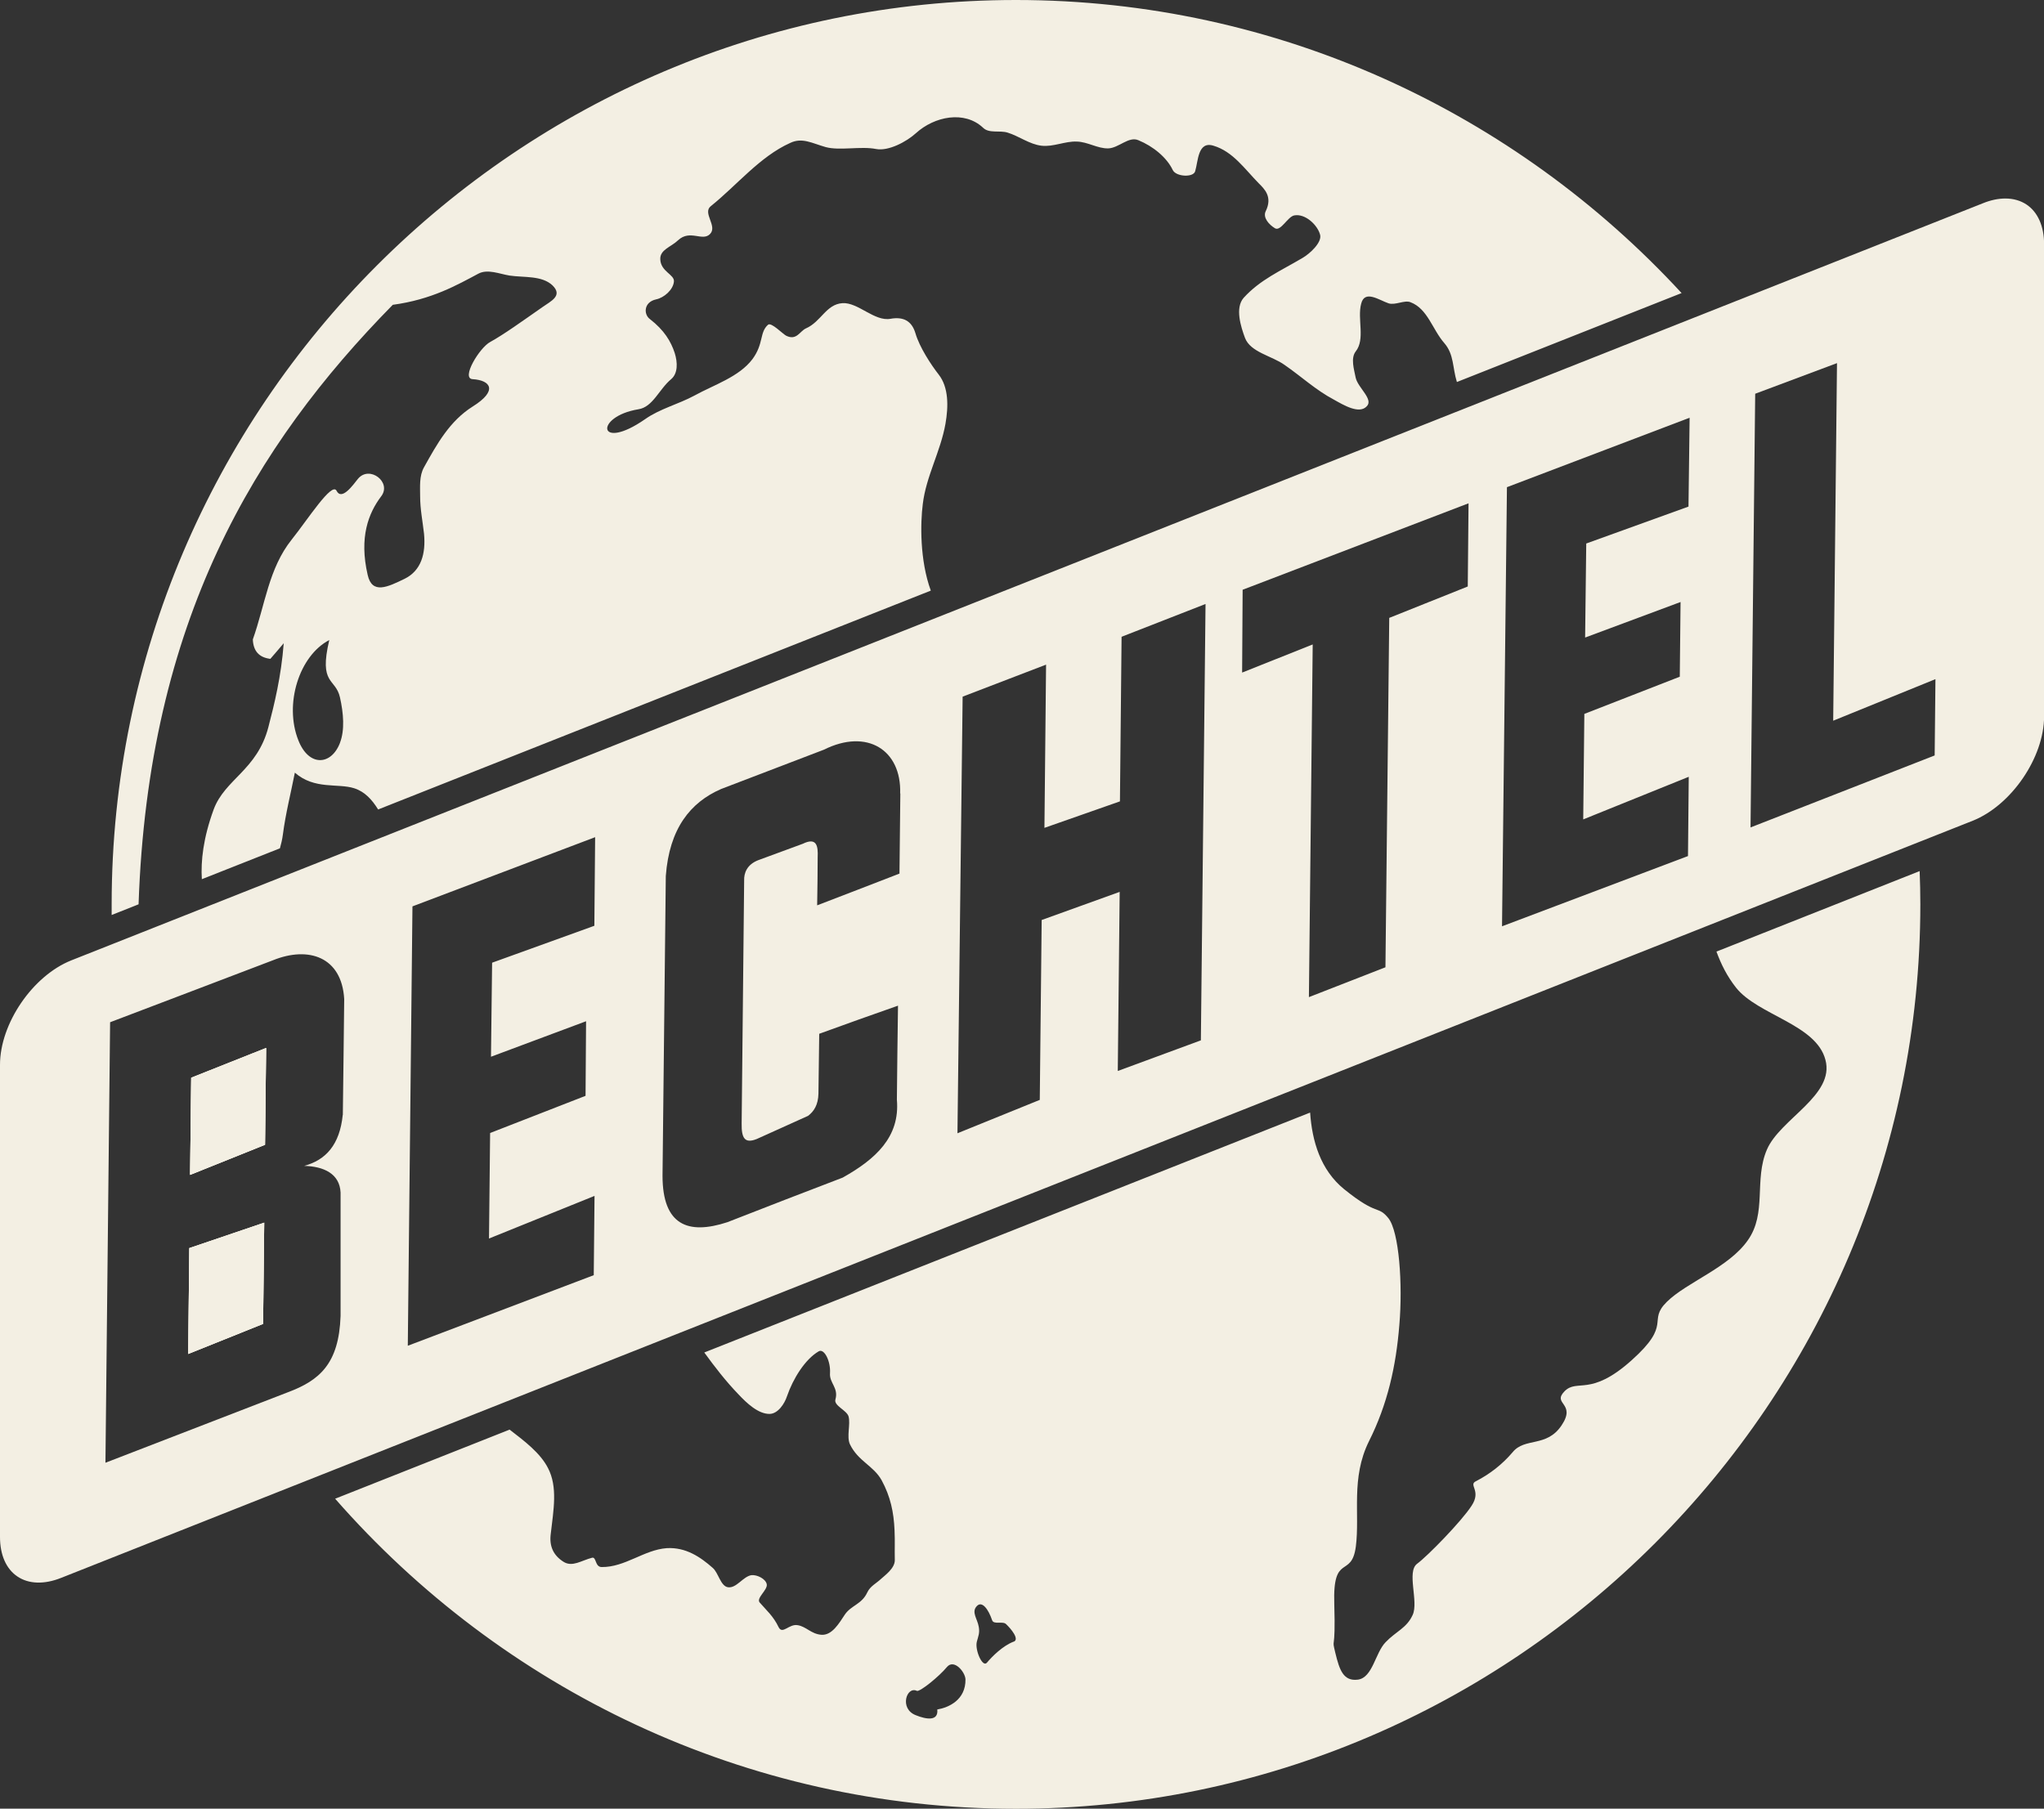 <?xml version="1.0" encoding="UTF-8"?><svg id="Layer_2" xmlns="http://www.w3.org/2000/svg" viewBox="0 0 236.88 209.65"><rect x="0" y="0" width="236.88" height="209.65" fill="#333333" stroke="none"/><g id="Layer_1-2"><path d="M117.74,0C60,0,12.94,47.09,12.94,104.81c0,.42,0,.83,0,1.25l3.12-1.24c1.11-32.8,13.45-53.2,29.46-69.49,4.5-.6,7.48-2.31,9.92-3.61,1.08-.57,2.44.03,3.61.22,1.68.25,3.74-.03,4.98,1.14,1.24,1.21-.22,1.84-1.14,2.5-2.41,1.68-4.47,3.17-6.08,4.06-1.24.66-3.42,4.25-2.03,4.31,2.09.13,2.95,1.33,0,3.17-2.66,1.68-4.12,4.31-5.64,7.04-.57,1.01-.45,2.25-.45,3.39,0,1.46.29,2.88.45,4.31.22,2.31-.32,4.28-2.25,5.23-1.96.95-3.77,1.84-4.28-.45-1.01-4.37.1-7.16,1.55-9.09,1.3-1.65-1.36-3.68-2.69-2.03-.54.67-1.87,2.57-2.47,1.36-.54-1.05-3.33,3.33-5.2,5.67-2.66,3.33-3.07,7.54-4.5,11.57.06,1.36.73,2.09,2.03,2.25.51-.6,1.05-1.2,1.55-1.81-.29,3.83-1.08,7.04-1.78,9.73-1.3,4.98-5.04,6.02-6.34,9.54-1.21,3.31-1.5,5.98-1.37,8.08l9.05-3.58c.15-.52.27-1.05.34-1.58.32-2.47.92-4.79,1.39-7.19,2.28,2,4.98,1.2,6.88,1.81,1.22.39,2.07,1.32,2.77,2.46l64.05-25.37c-1.29-3.54-1.21-7.83-.93-10.02.38-3.23,2.06-6.09,2.63-9.32.35-2,.38-4.22-.79-5.71-.89-1.14-2.22-3.17-2.69-4.78-.44-1.49-1.46-1.93-2.88-1.68-1.87.35-3.77-1.93-5.58-1.81-1.9.13-2.47,2.15-4.22,2.92-.73.32-1.08,1.46-2.31.85-.41-.22-1.71-1.58-2.09-1.27-1.01.89-.48,2.19-1.81,3.99-1.55,2.06-4.47,2.98-6.72,4.22-1.87,1.01-3.99,1.52-5.71,2.73-5.51,3.83-5.93-.29-.79-1.14,1.68-.25,2.41-2.34,3.8-3.49.79-.67.76-1.93.41-3.04-.44-1.33-1.2-2.63-2.88-3.93-.73-.54-.73-1.96.73-2.28.92-.19,1.97-1.11,2.06-2.06.09-.82-1.52-1.14-1.58-2.57-.06-1.14,1.24-1.43,2.06-2.22,1.4-1.3,2.82.19,3.71-.73.89-.92-.92-2.44.09-3.23,2.98-2.38,5.67-5.74,9.19-7.32,1.39-.67,2.53.03,4.12.48,1.62.44,4.06-.13,5.83.22,1.46.28,3.55-.86,4.6-1.81,2.19-2,5.67-2.66,7.8-.66.7.7,1.9.28,2.85.57,1.33.41,2.54,1.36,3.93,1.52,1.36.16,2.73-.54,4.09-.48,1.27.03,2.41.82,3.64.79,1.2-.03,2.38-1.43,3.49-.95,1.71.7,3.3,2,3.99,3.46.38.79,2.41.89,2.6.13.35-1.14.29-3.52,2.12-2.95,2.25.67,3.61,2.69,5.23,4.34.67.67,1.65,1.58.82,3.26-.35.73.38,1.55,1.08,1.97.67.38,1.46-1.33,2.22-1.49,1.3-.25,2.73,1.14,3.01,2.25.22.86-1.14,2.16-2.06,2.69-2.57,1.52-4.88,2.5-6.81,4.62-1.01,1.17-.32,3.33.16,4.63.63,1.68,3.14,2.09,4.59,3.14,1.97,1.36,3.61,2.91,5.71,4.02,1.14.64,2.92,1.71,3.8.79.85-.82-1.01-2.15-1.27-3.33-.19-.98-.6-2.25,0-3.04,1.14-1.43.16-3.77.64-5.55.41-1.62,2.06-.41,3.17-.03.79.25,1.84-.41,2.54-.13,2,.76,2.54,3.17,3.93,4.75,1.13,1.31.93,2.84,1.45,4.5l26.04-10.31C175.67,13.13,148.17,0,117.74,0ZM39.4,86.11c-1.01,2.63-3.61,2.79-4.82-.29-1.68-4.21.1-9.82,3.58-11.63-1.24,5.23.73,4.37,1.24,6.65.41,1.84.57,3.77,0,5.26ZM222.47,100.97l-23.55,9.33c.52,1.42,1.2,2.82,2.27,4.18,2.54,3.2,9.29,4.25,10.36,8.37,1.11,4.12-5.26,6.85-6.78,10.4-1.52,3.52.03,7.35-2.22,10.52-2.22,3.17-7.07,4.85-9.38,7.13-2.31,2.28.7,2.5-4.09,6.78-4.78,4.28-6.27,2.09-7.76,3.58-1.49,1.52,1.4,1.36-.35,3.96-1.74,2.6-4.25,1.36-5.67,3.11-1.18,1.39-2.63,2.53-4.25,3.36-.92.44.67,1.08-.51,2.85-1.17,1.81-5.1,5.83-6.31,6.72-1.24.92.19,4.37-.51,5.92-.7,1.55-1.93,1.9-3.14,3.17-1.21,1.24-1.49,4.09-3.2,4.34-1.71.22-2.15-1.14-2.63-3.11-.47-2,.06.32-.12-5.67-.19-5.99,2-2.88,2.5-6.65.48-3.77-.6-7.92,1.52-12.2,2.15-4.28,3.14-8.71,3.52-13.47.41-4.75-.03-10.84-1.27-12.39-1.27-1.55-1.17-.16-5.13-3.36-2.75-2.24-3.71-5.58-3.94-8.88l-70.21,27.81c1.23,1.69,2.5,3.34,3.98,4.87.92.98,2.28,2.28,3.61,2.25.95-.03,1.71-1.17,2-2.06.7-2.03,2.09-4.28,3.68-5.2.63-.35,1.39,1.14,1.3,2.54-.09,1.14,1.01,1.68.63,3.04-.22.73,1.3,1.24,1.52,1.97.25.92-.25,2.34.16,3.23.95,1.97,2.73,2.47,3.68,4.18,1.01,1.87,1.4,3.67,1.49,5.8.06,1.4,0,2.06.03,3.46,0,.95-1.17,1.77-1.58,2.15-.57.54-1.27.85-1.61,1.58-.64,1.39-1.87,1.49-2.6,2.57-.67,1.01-1.49,2.44-2.73,2.34-1.17-.09-1.74-.95-2.73-1.11-1.01-.19-1.77,1.14-2.22.22-.6-1.27-1.46-2-2.19-2.85-.44-.51.95-1.46.82-2.12-.13-.63-1.11-1.11-1.77-1.05-.98.15-1.74,1.55-2.73,1.4-.86-.13-1.11-1.71-1.77-2.25-1.4-1.24-3.11-2.41-5.32-2.28-2.63.19-4.82,2.22-7.54,2.19-.79,0-.6-1.2-1.11-1.08-1.24.32-2.28,1.11-3.3.48-1.21-.76-1.68-1.84-1.49-3.26.32-2.79.82-5.42-.32-7.61-.89-1.75-2.71-3.12-4.45-4.46l-20.22,8.01c19.25,21.99,47.49,35.94,78.9,35.94,57.71,0,104.81-47.1,104.81-104.84,0-1.3-.03-2.58-.08-3.84ZM108.62,198.14c.16,1.4-1.27,1.17-2.5.67-1.93-.76-1.05-3.39.13-2.82.35.16,2.63-1.71,3.49-2.76.82-.98,2.12.57,2.15,1.43.03,2.38-1.93,3.26-3.26,3.49ZM117.49,190.28c-1.27.48-2.5,1.71-3.11,2.44-.51.63-1.43-1.49-1.17-2.44.16-.63.35-.98.22-1.71-.16-.95-.89-1.71-.22-2.41.6-.63,1.33.35,1.77,1.65.19.54,1.24.06,1.62.45.54.51,1.58,1.74.89,2.03Z" style="fill:#f3efe3;"/><polygon points="21.94 144.68 30.62 141.73 30.49 153.46 21.81 156.94 21.94 144.68" style="fill:#f3efe3;"/><polygon points="22.16 124.93 30.84 121.48 30.72 132.7 22.03 136.18 22.16 124.93" style="fill:#f3efe3;"/><path d="M234.87,23.72c-.7-.47-1.54-.71-2.47-.71-.81,0-1.69.18-2.6.55L8.26,111.32c-4.47,1.78-8.26,7.32-8.26,12.1v54.73c0,2.08.71,3.7,2.01,4.58,1.31.89,3.12.95,5.09.16h0s221.53-87.76,221.53-87.76c4.47-1.79,8.26-7.33,8.26-12.1V28.3c0-2.07-.72-3.7-2.02-4.58ZM39.72,129.24c-.35,3.46-1.97,5.23-4.47,5.9,2.25.06,4.12.89,4.22,3.1v14.29c-.19,5.58-2.47,7.48-6.08,8.84l-21.17,8.18.54-51.06c6.28-2.38,12.58-4.79,18.89-7.19,4.09-1.65,7.95-.41,8.24,4.5-.06,4.47-.09,8.97-.16,13.44ZM67.92,118.37l-.06,8.65-11.06,4.31-.13,12.23,12.23-4.94-.09,9.19-21.55,8.18.54-50.93,21.17-8.02-.09,10.27-11.85,4.28-.13,10.9,11.03-4.12ZM104.34,91.97l-.1,9.29c-3.17,1.24-6.34,2.44-9.54,3.68.03-1.87.06-3.71.06-5.55.06-1.33-.1-2.38-1.74-1.58-1.71.63-3.45,1.27-5.16,1.9-1.3.51-1.65,1.49-1.62,2.34l-.29,28.17c-.03,1.74.38,2.35,1.74,1.81,2-.89,3.99-1.81,5.96-2.69.67-.51,1.17-1.27,1.2-2.57l.09-6.94c3.04-1.11,6.08-2.19,9.13-3.26-.06,3.61-.09,7.26-.13,10.9.38,4.34-2.5,6.91-6.28,9.03-4.47,1.71-8.91,3.42-13.37,5.17-4.56,1.49-7.51.35-7.51-5.39l.38-34.74c.41-5.51,2.85-8.53,6.4-10.08,3.96-1.52,7.95-3.04,11.92-4.56,5.01-2.5,9,.03,8.84,5.07ZM139.17,120.59l-9.63,3.55.22-20.76-9.04,3.26-.22,20.85-9.54,3.87.6-50.61,9.67-3.71-.19,18.92,8.75-3.07.19-19.08,9.73-3.8-.54,50.58ZM170.1,67.98l-9.1,3.64-.44,40.5-8.87,3.46.44-40.88-8.18,3.26.06-9.6,26.18-10.02-.09,9.63ZM194.76,69.79l-.09,8.65-11.06,4.31-.13,12.23,12.23-4.94-.09,9.19-21.55,8.14.57-50.9,21.17-8.05-.13,10.3-11.85,4.28-.13,10.9,11.06-4.12ZM224.2,87.57l-21.33,8.34.54-50.27,9.48-3.55-.44,41.45,11.85-4.82-.09,8.84Z" style="fill:#f3efe3;"/><path d="M22.16,124.93l-.13,11.25,8.68-3.49.13-11.22-8.68,3.45ZM21.94,144.68l-.13,12.26,8.68-3.49.13-11.73-8.68,2.95Z" style="fill:#f3efe3;"/><path d="M22.16,124.93l-.13,11.25,8.68-3.49.13-11.22-8.68,3.45ZM21.94,144.68l-.13,12.26,8.68-3.49.13-11.73-8.68,2.95Z" style="fill:#f3efe3;"/></g></svg>